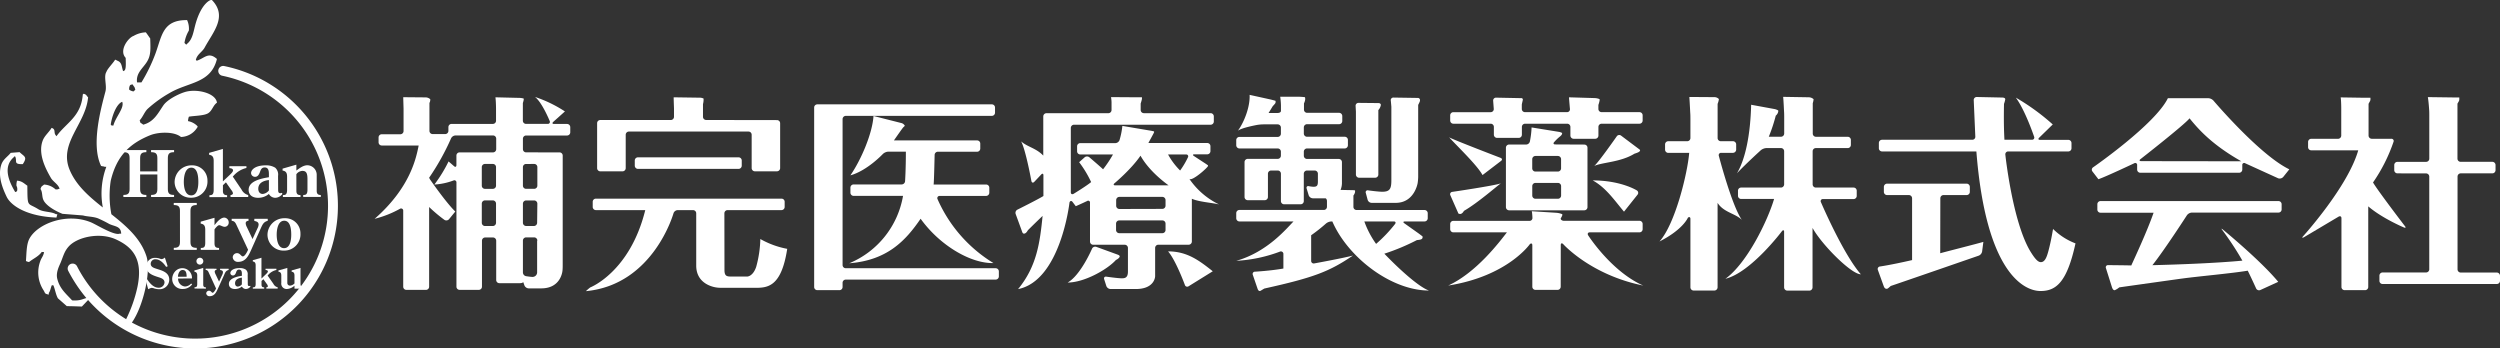 <svg xmlns="http://www.w3.org/2000/svg" viewBox="0 0 879.68 122.62"><rect x="0" y="0" width="879.68" height="122.62" fill="#333333" stroke="none"/><defs><style>.cls-1,.cls-2{fill:#fff;}.cls-1{fill-rule:evenodd;}</style></defs><title>アセット 2</title><g id="レイヤー_2" data-name="レイヤー 2"><g id="レイヤー_1-2" data-name="レイヤー 1"><path class="cls-1" d="M20.16,75.38H19.7c-1.64-1-4.51-.68-6.27-1.8-3.85-2.4-3.73-.35-3.81-8.24C8.5,64.6,7.79,63.71,6,63.57a5.47,5.47,0,0,0-.21,1.8,2.51,2.51,0,0,1,.23,1.79c-.29.34-.15.23-.67.43C3.24,64,.72,58.58,5.11,55.1v-.22l.23.22c.8,1.55-.77,2.76,2.68,2.65,1.74-2.61.51-2.61-1.13-4.22-1,.09-2.08.16-3.13.26C2.64,55.22,1.09,56,.44,58c-1.27,4,.45,8.19,1.88,11.2s6.8,6.93,17.56,7.36C19.88,76.36,20.15,75.61,20.16,75.38ZM78.85,23.23a1.74,1.74,0,0,0-.69,3.41,46.74,46.74,0,1,1-31.75,86.86c4-5.68,6.85-18.07,5.11-23.37-2.07-6.3-7.09-10.6-12.33-14.75a34.92,34.92,0,0,1-.23-11.76c2-8.43,6.34-13,13.91-16.05,3-1.18,8.41-1.35,10.81.63a6.93,6.93,0,0,0,5.58-3.11c.24-.31.11-.08.3-.62a6.14,6.14,0,0,0-3.4-1.85,4.81,4.81,0,0,1,.31-1.56c1.72-.34,5.33-.3,6.79-1.23S75,37,76.34,36.14c-.41-3.46-7.3-5.06-11.43-3.71-2.4.77-6.08,2.69-7.42,4.64-1.93,2.82-3.34,5.83-7.11,6.8a3.2,3.2,0,0,0-.93-.62c-.11-.31-.21-.62-.3-.92,1.11-1.16,1.64-2.87,2.77-4a42.83,42.83,0,0,1,7.72-5.58c6.59-3.93,14.6-3.32,16.69-12-3-2.67-4.32-.26-7.1.62l-.31-.3c.44-2,2.21-2.72,3.09-4.33C75,11.22,80.15,5.78,74.56,0,74-.26,70.91,1.3,68.93,8c-.86,2.89-1.06,5.8-3.1,7.41l-.31.32c-.2-.22-.41-.42-.61-.62a12,12,0,0,1,1.54-4.34,7.1,7.1,0,0,0-.62-3.7C57.23,7,57,12.55,54.71,18.83A58.78,58.78,0,0,1,49.77,29H48.23c-.46-3.22,2-4.94,3.39-7.12,1.58-2.42,1.33-4.84,1.24-8.34-.52-.72-1-1.46-1.54-2.16A9.24,9.24,0,0,0,47,12.64c-1.89.63-5.25,5.13-2.77,7.73,0,1.32.21,3.52-.31,4.32-.32.25-.08.14-.61.34-.59-1.79-.37-3.12-2.17-3.73-.33-.23-.09-.11-.63-.3-.81,1.36-2.64,3.08-3.08,4.32-1,1.58.21,4.74-.31,6.8C35.46,38.37,32,51,35.56,58.38c.62.21,1,.12,1.23.31h.63A26.81,26.81,0,0,0,36.18,73c-4.81-3.8-9.39-7.75-11.67-13.23C20.58,50.33,30.16,43.69,31,34.23c-.68-.61-.43-.9-1.57-1.25l-.3.26c-.59,7.85-5.92,10-9.26,14.69l-.25-.32c-.84-1,.12-2.11-1.46-2.62-.93,1.56-2.51,2.78-3.14,4.5-1.78,4.72,1.19,10.16,2.89,13.11.81,1.39,2.57,2.19,3.07,3.85a1.53,1.53,0,0,0-.29,0c-.34.2-.49.2-1.13.2a6.51,6.51,0,0,0-4.06-1.71c-.67.62-.92.43-1.25,1.58.8,1.12.41,2.71,1.1,4,1,2,4.42,3.86,6.63,4.72l7.23.57c1.43.43,3.44.35,5.23,1a44.45,44.45,0,0,1,4,2c2.07.95,4.1.76,4.2,3.4l-.55,0C40.27,83,33.88,79,32,78.23c-8.46-3.49-18.9.43-21.71,5.87-1,2-.95,5-1.16,7.74a3.57,3.57,0,0,0,1.09.36c1.5-1.22,3.3-1.91,4.47-3.55l.82.06c-.27,1.5-1,2.08-1.35,3.24a11.41,11.41,0,0,0,1.15,10.17c.65,1,.25,1.24,1.86,1.54l0-.58c.52-.59.69-1.92,1.06-2.7l.54,0c.61,1.34.84,3.28,1.61,4.59l3.14,2.76c1.77,0,3.54.08,5.29.14L31,105.57s0,0,0,0A50.21,50.21,0,1,0,78.85,23.23ZM45.76,30c.33-.22.28-.2.93-.3a3.84,3.84,0,0,0,.62.93c.1.3.21.61.31.92l-.62.62a3.23,3.23,0,0,1-1.54-.62A2.57,2.57,0,0,1,45.76,30ZM43,35.82c.89,2.1-2.41,5.45-3.1,8.36h-.61l-.32-.32C39.28,41.32,40.82,36.63,43,35.82ZM27.11,93.7A1.73,1.73,0,1,0,24,95.28a52.32,52.32,0,0,0,6.38,9.59c-1.53.45-2.33,1-5,.83C23.2,103.31,21,101.62,20.13,98c-.52-2.24.8-4.57,1.28-5.76.93-2.34,1.26-3.77,2.66-5.39C27,83.42,35,81.6,40.78,84.23c6.25,2.85,9.51,7.26,7.6,16.65a48.43,48.43,0,0,1-4,11.43A46.67,46.67,0,0,1,27.11,93.7Z"/><path class="cls-2" d="M196.85,53.62A1.12,1.12,0,0,1,198,54.74V93c0,.62,0,1.63-.08,2.24,0,0-.43,6.23-7.46,6.23H186a1.7,1.7,0,0,1-1.48-1.07l-.14-.41c-.21-.6-.37-.91-.37-.7s-.51.35-1.11.35h-7.2a1.11,1.11,0,0,1-1.1-1.09V84.68a1.14,1.14,0,0,0-1.12-1.12h-2.77a1.14,1.14,0,0,0-1.12,1.12v16.2a1.11,1.11,0,0,1-1.11,1.11h-6.76a1.11,1.11,0,0,1-1.11-1.11V64.24a.73.73,0,0,0-1.05-.73,22.91,22.91,0,0,1-6.72,1.43,48.92,48.92,0,0,0,5-8.14l1.92,1.67c.45.41.84.24.84-.37V54.74a1.11,1.11,0,0,1,1.11-1.12h11.77a1.13,1.13,0,0,0,1.12-1.12V48.78a1.13,1.13,0,0,0-1.12-1.12H160.27a1.84,1.84,0,0,0-1.54,1A85,85,0,0,1,151,62.54h0a5.66,5.66,0,0,0,.63,1.05s5.39,7.78,8.58,10.84L158,77.13a1.25,1.25,0,0,1-1.64.22A51.26,51.26,0,0,1,151,72.84v28A1.12,1.12,0,0,1,149.9,102H143a1.12,1.12,0,0,1-1.12-1.11V74.16a.75.75,0,0,0-1.06-.74,36.85,36.85,0,0,1-9,3.58c12.64-11.05,14.63-21.57,15.5-25.8h-13a1.12,1.12,0,0,1-1.11-1.09V48.34a1.12,1.12,0,0,1,1.11-1.1h6.54A1.13,1.13,0,0,0,142,46.13V40.43c0-.61,0-1.62,0-2.23,0,0-.11-3.45-.11-4l7.88.07a2.45,2.45,0,0,1,1.63.65v.21a2.37,2.37,0,0,1-.29,1.09v9.85a1.13,1.13,0,0,0,1.12,1.11h4.43a1.14,1.14,0,0,0,1.12-1.11V44.72a1.13,1.13,0,0,1,1.11-1.12h14.53a1.11,1.11,0,0,0,1.12-1.1V40.73c0-.61,0-1.62,0-2.22,0,0,0-2.73-.21-4.27l8.32.2a6.19,6.19,0,0,1,1.63.24v.43a9.14,9.14,0,0,1-.3,1.16v6.22a1.11,1.11,0,0,0,1.11,1.1h7.64a.7.7,0,0,0,.7-1s-2.64-6.51-5.18-8.48a45.13,45.13,0,0,1,10.53,5.1l-4.1,3.67c-.46.43-.33.74.28.74h4.58a1.13,1.13,0,0,1,1.12,1.12v1.82a1.12,1.12,0,0,1-1.12,1.12H185.07A1.13,1.13,0,0,0,184,48.78v3.71a1.13,1.13,0,0,0,1.11,1.12ZM169.53,65.35a1.11,1.11,0,0,0,1.12,1.1h2.77a1.11,1.11,0,0,0,1.12-1.1V58.78a1.11,1.11,0,0,0-1.12-1.09h-2.77a1.11,1.11,0,0,0-1.12,1.09Zm0,13.06a1.14,1.14,0,0,0,1.12,1.12h2.77a1.14,1.14,0,0,0,1.12-1.12V71.63a1.14,1.14,0,0,0-1.12-1.12h-2.77a1.14,1.14,0,0,0-1.12,1.12Zm15.55-20.71A1.11,1.11,0,0,0,184,58.78v6.56a1.11,1.11,0,0,0,1.11,1.1h2.85a1.11,1.11,0,0,0,1.12-1.1V58.78a1.1,1.1,0,0,0-1.12-1.09Zm4,13.95a1.14,1.14,0,0,0-1.12-1.12h-2.85A1.14,1.14,0,0,0,184,71.63V78.4a1.14,1.14,0,0,0,1.11,1.12h2.85A1.14,1.14,0,0,0,189,78.4Zm0,13a1.13,1.13,0,0,0-1.12-1.12h-2.85A1.13,1.13,0,0,0,184,84.68v11.2a1.36,1.36,0,0,0,1.11,1.3s1.65.26,2.23.26A1.61,1.61,0,0,0,189,95.86V84.68Z"/><path class="cls-2" d="M254.92,95c0,2.31.94,2.31,2.68,2.31h5.33s2,0,3.15-3.4a39.82,39.82,0,0,0,1.46-9.81A30.51,30.51,0,0,0,277,87.56c-2.11,13.72-7.11,13.72-11.6,13.72H254.51c-.61,0-1.62,0-2.23-.1,0,0-7.3-.62-7.3-7.74V75.06a1.13,1.13,0,0,0-1.12-1.13h-5.38A1.65,1.65,0,0,0,237,75s-7,25.18-30.84,27.45h0a16.85,16.85,0,0,1,1.54-1.32s13.95-5.39,19.35-27.2H209.68a1.12,1.12,0,0,1-1.12-1.11V71a1.1,1.1,0,0,1,1.12-1.1H275A1.1,1.1,0,0,1,276.1,71v1.84A1.12,1.12,0,0,1,275,73.93H256a1.13,1.13,0,0,0-1.11,1.13Zm18.47-52.74a1.11,1.11,0,0,1,1.12,1.11V59.16a1.13,1.13,0,0,1-1.12,1.12H265.6a1.13,1.13,0,0,1-1.11-1.12V47.41a1.12,1.12,0,0,0-1.11-1.12H221.28a1.13,1.13,0,0,0-1.11,1.12V59.16A1.13,1.13,0,0,1,219,60.29h-7.78a1.13,1.13,0,0,1-1.11-1.12V43.34a1.11,1.11,0,0,1,1.11-1.11h24.82a1.13,1.13,0,0,0,1.12-1.11v-.74c0-.62,0-1.63,0-2.24,0,0-.12-3.17-.12-3.9l9.11.13a3.08,3.08,0,0,1,1.42.31v.5a6.39,6.39,0,0,1-.21,1.46v4.47a1.13,1.13,0,0,0,1.11,1.11ZM259.9,55.36A1.12,1.12,0,0,1,261,56.48V58.3a1.14,1.14,0,0,1-1.11,1.13H224.48a1.14,1.14,0,0,1-1.12-1.13V56.48a1.12,1.12,0,0,1,1.12-1.12Z"/><path class="cls-2" d="M350.35,94.38a1.13,1.13,0,0,1,1.12,1.12v1.75a1.13,1.13,0,0,1-1.12,1.13H297.61a1.12,1.12,0,0,0-1.13,1.11V101a1.11,1.11,0,0,1-1.11,1.1h-7.77a1.12,1.12,0,0,1-1.12-1.1V37.83a1.11,1.11,0,0,1,1.12-1.11H349a1.11,1.11,0,0,1,1.12,1.11v1.83A1.12,1.12,0,0,1,349,40.77H297.61a1.15,1.15,0,0,0-1.13,1.14V93.28a1.12,1.12,0,0,0,1.13,1.1Zm-.76-1.81c-8.12.2-19-6.32-25.65-15.6-5.3,7.76-11.77,14.63-25.12,15.67a31.41,31.41,0,0,0,18.93-23.71H300.36a1.14,1.14,0,0,1-1.12-1.12V66a1.13,1.13,0,0,1,1.12-1.1h16.92a1.23,1.23,0,0,0,1.19-1.12s.28-4.12.28-10.42h-6.2a3.1,3.1,0,0,0-1.89.82s-5.49,5.87-11.43,7.52c3.85-5.58,7.76-14.86,8.13-20.89l9.73,2.47a1.88,1.88,0,0,1,1.3,1l-.51.48c-.37.37-2.27,3.13-3.34,4.65h29.28a1.11,1.11,0,0,1,1.11,1.11v1.77a1.11,1.11,0,0,1-1.11,1.1H330a1.14,1.14,0,0,0-1.13,1.12s-.2,9.26-.35,10.42H347a1.12,1.12,0,0,1,1.11,1.1v1.78A1.14,1.14,0,0,1,347,68.94H330.66a.78.78,0,0,0-.8,1.05A49.8,49.8,0,0,0,349.58,92.57Z"/><path class="cls-2" d="M428.94,71.93c-2.32-.58-7.17-.89-9.56-2V85a1.13,1.13,0,0,1-1.12,1.11H407.58a1.13,1.13,0,0,0-1.12,1.14V95c0,.61,0,1.63,0,2.22,0,0-.07,4.48-6.81,4.48h-8.9a1.65,1.65,0,0,1-1.46-1.06l-.76-2.38c-.2-.58.16-1,.76-.91,0,0,4,.58,5.49.58,1.23,0,2.11-.35,2.11-2.39V87.26a1.13,1.13,0,0,0-1.12-1.14H384.65A1.13,1.13,0,0,1,383.54,85V71.35a.64.64,0,0,0-1-.62s-2.12,1-4,1.83l-1.13-1.49c-.37-.51-.86-.43-1.08.15,0,0-3.1,27.49-18.1,30.51,6.6-8,7.7-16.45,8.63-25.75-.87.8-4.21,4.05-5.21,5.08-.23.44-.72,1.15-1.32,1.15-.44,0-.58-.35-.79-1l-2.16-5.91a1.27,1.27,0,0,1,.62-1.53s7.34-3.65,9.15-4.8V61.69c0-.61-.34-.74-.77-.29L363.92,64c-.43.44-.86.3-1-.31,0,0-2-11-3.62-13.94,2.27,2,5.27,2.35,7.8,5V40.94a1.14,1.14,0,0,1,1.12-1.11H390a1.12,1.12,0,0,0,1.12-1.12v-.45c0-.6,0-1.61,0-2.24,0,0,0-.84-.18-1.85l8.95.06h1.93v.59a12.28,12.28,0,0,1-.45,1.6v2.28a1.13,1.13,0,0,0,1.13,1.12H426a1.14,1.14,0,0,1,1.11,1.11v1.84A1.13,1.13,0,0,1,426,43.89h-48A1.13,1.13,0,0,0,376.79,45V67.67c0,.6.43.84,1,.52,0,0,4.49-2.74,6.15-4.12a38,38,0,0,0-4.22-7l1.93-1.71a1.31,1.31,0,0,1,1.69,0s4.58,3.92,4.79,4.22a41.26,41.26,0,0,0,3.5-5.23H380.07A1.12,1.12,0,0,1,379,53.22V51.47a1.13,1.13,0,0,1,1.11-1.11h12.36a1.65,1.65,0,0,0,1.46-1.06,26.6,26.6,0,0,0,1-5l9.7,1.64a12.58,12.58,0,0,1,1.46.31v.29c0,.15-1.88,3.49-2,3.78h20.71a1.12,1.12,0,0,1,1.12,1.11v1.75a1.12,1.12,0,0,1-1.12,1.12h-4.5c-.62,0-.69.27-.18.61l3.49,2.28c.52.33,1.17.77,1.45,1v.21c0,.5-5.83,5.69-6.6,4.48A26.68,26.68,0,0,0,428.94,71.93ZM393.26,89.59c.35.14.73.3.73.65s-.65.95-1.32,1.23c-3,3.35-11.13,7.95-17,7.95,4.58-2.55,8.59-11.92,8.59-11.92a1.23,1.23,0,0,1,1.5-.64Zm17.93-24.37c-6.83-5-9.3-9.42-9.88-10.44-3.18,4.71-9.14,9.7-9.14,9.7-.49.41-.35.74.25.74ZM409,73.5a1.13,1.13,0,0,0,1.12-1.14v-2A1.13,1.13,0,0,0,409,69.28H393.87a1.14,1.14,0,0,0-1.12,1.12v2a1.14,1.14,0,0,0,1.12,1.14Zm-15.17,4.06a1.12,1.12,0,0,0-1.12,1.12v2.25a1.12,1.12,0,0,0,1.12,1.12H409a1.12,1.12,0,0,0,1.12-1.12V78.69A1.11,1.11,0,0,0,409,77.56ZM411,88.45c6.78,0,11,3.25,15.74,7l-8.49,5.27a.86.86,0,0,1-1.33-.47S413.7,91.48,411,88.45Zm0-34.11A24.6,24.6,0,0,0,415.25,60,28.43,28.43,0,0,0,418,55.36a.66.66,0,0,0-.64-1Z"/><path class="cls-2" d="M502.81,102.23c-13.32,0-28.52-11.68-34-24.31h-.25a3.23,3.23,0,0,0-2,.75,57.25,57.25,0,0,1-5.2,4.11v9a.9.9,0,0,0,1.09.91s10.37-1.89,13.63-2.78c-8.34,5.66-13.79,7.76-31.19,11.62-1.24.72-1.38.87-1.6.87-.51,0-.72-.6-.79-.81l-1.67-4.88a.8.8,0,0,1,.76-1.11s5.48-.31,10-1.11v-5.1a.88.88,0,0,0-1.09-.9A51.53,51.53,0,0,1,435,91.78c11-3.13,17.7-11.39,20.16-13.86h-19A1.13,1.13,0,0,1,435,76.8V75a1.12,1.12,0,0,1,1.11-1.12h29.69a1.11,1.11,0,0,0,1.12-1.1v-2c0-.62-.33-1.08-.73-1h-4.24a1.64,1.64,0,0,1-1.46-1.07l-.71-2.35c-.19-.59.17-1,.77-.85a11.75,11.75,0,0,0,1.58.21c1.23,0,1.6-.36,1.6-1.82V61.13A1.13,1.13,0,0,0,462.58,60h-2.7a1.13,1.13,0,0,0-1.11,1.12v9.66a1.11,1.11,0,0,1-1.12,1.1h-5.82a1.12,1.12,0,0,1-1.11-1.1V61.13A1.12,1.12,0,0,0,449.6,60h-2.33a1.13,1.13,0,0,0-1.12,1.12v8.2A1.12,1.12,0,0,1,445,70.44h-5.95a1.12,1.12,0,0,1-1.13-1.11V57a1.13,1.13,0,0,1,1.13-1.1H449.6a1.12,1.12,0,0,0,1.11-1.12V53.35a1.12,1.12,0,0,0-1.11-1.11H436.17A1.14,1.14,0,0,1,435,51.1V49.29a1.12,1.12,0,0,1,1.13-1.11H449.6a1.13,1.13,0,0,0,1.11-1.12v-2.2a1.13,1.13,0,0,0-1.11-1.1h-5a15.43,15.43,0,0,0-2.22.19s-5.57,1-6.81,2.07c2.32-3.2,4.35-8.64,4.13-12.64l7.4,1.63c.61.16,1.39.35,1.74.48v.42c0,.37-.06.45-1,1.46-.88,1.45-1,1.66-1.46,2.38h3.24c.62,0,1.11-.31,1.11-.72s0-1.24,0-1.84c0,0,0-1.36-.26-3.15l6.43,0a21.14,21.14,0,0,1,2.23.15s.14,0,.14.73a4.27,4.27,0,0,1-.44,1.46v2.23a1.12,1.12,0,0,0,1.11,1.09h11.26a1.13,1.13,0,0,1,1.11,1.12v1.76a1.12,1.12,0,0,1-1.11,1.12H459.89a1.14,1.14,0,0,0-1.11,1.1v2.2a1.13,1.13,0,0,0,1.11,1.12h13.29a1.11,1.11,0,0,1,1.11,1.11V51.1a1.13,1.13,0,0,1-1.11,1.14H459.89a1.13,1.13,0,0,0-1.11,1.11v1.46a1.13,1.13,0,0,0,1.11,1.12h11.18a1.12,1.12,0,0,1,1.12,1.1V62.3c0,.6,0,1.62,0,2.23a6.53,6.53,0,0,1-.48,2.29l3.1.07c.61,0,1.5,0,2,.1v.57a2.93,2.93,0,0,1-.58,1.24v4a1.11,1.11,0,0,0,1.11,1.1h23.95A1.13,1.13,0,0,1,502.38,75V76.8a1.13,1.13,0,0,1-1.13,1.12h-6.89c-.62,0-.72.28-.21.65l5,3.55c.5.37,1.13.84,1.42,1.09v.27c0,.8-.88.89-2,1a76.22,76.22,0,0,1-11.46,4.79C492.94,95.33,499.47,101.06,502.81,102.23ZM485,36.27c.58,0,.88.29.88.65a3.36,3.36,0,0,1-.88,1.81V61.42a1.12,1.12,0,0,1-1.11,1.12h-5.67a1.13,1.13,0,0,1-1.11-1.12V41.53c0-.62,0-1.62,0-2.23l-.11-2a1,1,0,0,1,1-1.1Zm-4.93,41.65a31.9,31.9,0,0,0,4.14,7.9,49.92,49.92,0,0,0,6.67-7c.36-.5.17-.9-.46-.9Zm18.8-43.46a.75.75,0,0,1,.79.8c0,.35-.06.51-.64,1.66V62.22a16.68,16.68,0,0,1-.19,2.22s-1.12,6.94-7.72,6.94h-8.46a1.53,1.53,0,0,1-1.42-1.08l-.64-2.4a.68.68,0,0,1,.81-.92s3.47.49,5,.49c2.6,0,3.18-1,3.18-4V39.79c0-.62,0-1.61,0-2.25l-.19-2.11a.9.9,0,0,1,.92-1.1Z"/><path class="cls-2" d="M549.17,100.88A1.12,1.12,0,0,1,548,102h-7.71a1.11,1.11,0,0,1-1.11-1.11V86.29c0-.62-.39-.8-.86-.39,0,0-7.82,11.29-28.74,14.58,10-4.6,18.13-15.46,20.66-18.72H511.4a1.12,1.12,0,0,1-1.12-1.12V78.82a1.12,1.12,0,0,1,1.12-1.11h26.7a1,1,0,0,0,1.12-.93,17.38,17.38,0,0,0-.15-2l-.08-.45,8.61.54a7.2,7.2,0,0,1,2.13.5v.21c0,.28-.07.42-.57,1.32h0c0,.42.51.79,1.11.79h26.56A1.12,1.12,0,0,1,578,78.82v1.82a1.12,1.12,0,0,1-1.11,1.12h-17.5c-.62,0-.88.45-.59,1,0,0,8.14,12.76,19.41,17.72C559.66,96.73,550,85.85,550,85.85c-.45-.41-.81-.24-.81.38Zm-21-36.4c-1.24.81-8.12,6.89-13.06,9.73-.22.44-.72,1.08-1.32,1.08-.21,0-.57-.06-.64-.21l-2.81-6.37a.82.82,0,0,1,.66-1.19S526.1,65.3,528.2,64.49Zm7.31-29.94c.16,0,.37.28.37.5s-.37,1.52-.37,1.82v1.5a1.12,1.12,0,0,0,1.12,1.1h14.82a1,1,0,0,0,1-1.1s-.33-3.68-.33-4.12l9,.27a4.8,4.8,0,0,1,1.77.38v.42a9.46,9.46,0,0,1-.43,1.61v1.44a1.12,1.12,0,0,0,1.12,1.1h13.29A1.12,1.12,0,0,1,578,40.59v1.83a1.12,1.12,0,0,1-1.11,1.11H563.56a1.13,1.13,0,0,0-1.12,1.11V47.7a1.13,1.13,0,0,1-1.11,1.13h-7.64a1.14,1.14,0,0,1-1.11-1.13V44.64a1.13,1.13,0,0,0-1.11-1.11H536.63a1.13,1.13,0,0,0-1.12,1.11v2.78a1.11,1.11,0,0,1-1.11,1.1h-7.63a1.13,1.13,0,0,1-1.12-1.1V44.64a1.12,1.12,0,0,0-1.12-1.11H511.4a1.12,1.12,0,0,1-1.12-1.11V40.59a1.12,1.12,0,0,1,1.12-1.12h13.12a1.09,1.09,0,0,0,1.1-1.1l-.22-2.93a1,1,0,0,1,1-1.08ZM521.66,61.6c-1.88-3.48-9.05-10.3-11.75-13.28,1.67.94,18.11,7.23,18.11,7.23.57.22.64.71.16,1.07Zm35.81-10.73A1.11,1.11,0,0,1,558.59,52v20.9A1.12,1.12,0,0,1,557.47,74H531a1.12,1.12,0,0,1-1.11-1.11V52A1.11,1.11,0,0,1,531,50.86h6a1.4,1.4,0,0,0,1.33-1.1,31.48,31.48,0,0,0,.59-4.92l9.49,1.54a3.45,3.45,0,0,1,1.25.41v.16c0,.51-.64,1-.94,1.23A15.86,15.86,0,0,0,546.87,50c-.41.43-.24.82.37.82Zm-18.32,8.38a1.13,1.13,0,0,0,1.11,1.12h7.92a1.14,1.14,0,0,0,1.12-1.12V56a1.14,1.14,0,0,0-1.12-1.12h-7.92A1.14,1.14,0,0,0,539.15,56Zm10.16,6.23a1.13,1.13,0,0,0-1.12-1.12h-7.92a1.13,1.13,0,0,0-1.11,1.12v3.35a1.13,1.13,0,0,0,1.11,1.11h7.92a1.13,1.13,0,0,0,1.12-1.11Zm22.13,9c-3.41-4.06-6.39-8.48-11-11,10,0,15.53,3.53,15.53,3.53a1,1,0,0,1,.25,1.47Zm5.51-21.85a.39.39,0,0,1,.15.23c0,.57-.87.86-2,1.23-4.84,3-11.33,3-14.14,4.31,1.45-1.16,7.93-10.43,7.93-10.43a1.06,1.06,0,0,1,1.52-.25Z"/><path class="cls-2" d="M612.92,77.38c-2.31-2.31-6.45-2.64-8.55-6v29.71a1.14,1.14,0,0,1-1.13,1.14h-7.32a1.14,1.14,0,0,1-1.11-1.14V77c0-.59-.4-.8-.88-.4,0,0-1.68,4.16-10,8.37,5.55-6.17,9.87-24.08,10.45-31.17H587a1.15,1.15,0,0,1-1.11-1.15V50.82A1.13,1.13,0,0,1,587,49.69h6.68a1.12,1.12,0,0,0,1.13-1.11V42c0-.62,0-1.62-.06-2.26,0,0-.18-3.8-.31-5.62l8.81.06a2.12,2.12,0,0,1,1.56.66V35a6.38,6.38,0,0,1-.43,1.55V48.58a1.12,1.12,0,0,0,1.11,1.11h4.3a1.13,1.13,0,0,1,1.12,1.13v1.81a1.15,1.15,0,0,1-1.12,1.15h-4.15a.81.81,0,0,0-.83,1.07S609.37,72.36,612.92,77.38Zm-5.8,20.72c7.67-5.51,14.94-20.62,17.13-28.09H612.67a1.12,1.12,0,0,1-1.12-1.1V67.07A1.1,1.1,0,0,1,612.67,66h14a1.14,1.14,0,0,0,1.12-1.14V53.21a1.12,1.12,0,0,0-1.12-1.11H621.6a3.41,3.41,0,0,0-2,.75s-5.3,4.8-8.42,8.13c3-5,4.75-13.68,5-24.12l8,1.47a4.2,4.2,0,0,1,1.54.55v.37a2.53,2.53,0,0,1-.88,1.45,57.37,57.37,0,0,1-2.45,7.41h4.32A1.13,1.13,0,0,0,627.81,47V41.39c0-.62,0-1.62-.06-2.24,0,0-.17-3.89-.31-5.07l9,.15a2.61,2.61,0,0,1,1.7.66V35a6.24,6.24,0,0,1-.28,1.31V47a1.12,1.12,0,0,0,1.11,1.13h11.18a1.11,1.11,0,0,1,1.12,1.08V51a1.11,1.11,0,0,1-1.12,1.11H638.93a1.11,1.11,0,0,0-1.11,1.11V64.82A1.13,1.13,0,0,0,638.93,66h13.29a1.1,1.1,0,0,1,1.11,1.11v1.84a1.12,1.12,0,0,1-1.11,1.1H641.44a.73.73,0,0,0-.72,1.06s7.75,18.16,14.06,25.41c-3.36,0-13.77-10.45-17-16.32v20.92a1.14,1.14,0,0,1-1.12,1.14h-7.77a1.14,1.14,0,0,1-1.11-1.14V81.58c0-.62-.33-.74-.74-.27C627.06,81.3,616.11,95.88,607.12,98.1Z"/><path class="cls-2" d="M682.71,89.11c2.4-.67,13.07-3.36,15.18-4l-.44,3.39a1.94,1.94,0,0,1-1.2,1.46s-29.78,10.31-30.94,10.66c-1,.89-1.15,1-1.45,1-.66,0-.88-.52-1.09-1.09l-2-5.54a.89.89,0,0,1,.74-1.22s3.68-.5,11.3-2.25V69.75a1.13,1.13,0,0,0-1.12-1.11H664a1.13,1.13,0,0,1-1.12-1.12V65.78A1.16,1.16,0,0,1,664,64.62h28a1.15,1.15,0,0,1,1.13,1.15v1.74A1.13,1.13,0,0,1,692,68.64h-8.13a1.12,1.12,0,0,0-1.12,1.11ZM704,34.31c.72,0,1.59,0,1.59.65a9.39,9.39,0,0,1-.44,1.6c-.14,7.71.08,10.8.15,12.61H715a.75.75,0,0,0,.77-1s-3.06-9.18-6.46-13.82a77.87,77.87,0,0,1,13,9.44l-4.78,4.66c-.45.44-.3.76.31.76h9.94a1.13,1.13,0,0,1,1.12,1.13v1.83a1.12,1.12,0,0,1-1.12,1.12H706.62a1,1,0,0,0-1,1.1s2.49,23.56,8.81,34.07c1.52,2.47,2.61,3.78,3.69,3.78,1.46,0,2.11-1.87,2.69-4.05.87-3.28,1.31-6,1.6-7.63a22.71,22.71,0,0,0,7.9,5.08c-3,13.71-6.82,16.76-12.32,16.76s-19.16-5.88-22.56-49.11h-33.2a1.12,1.12,0,0,1-1.11-1.12V50.31a1.13,1.13,0,0,1,1.11-1.13H694a1.05,1.05,0,0,0,1.06-1.08l-.56-12.87a1.05,1.05,0,0,1,1.05-1.1Z"/><path class="cls-2" d="M789,59.67a1.13,1.13,0,0,1-1.11,1.12H753.12A1.13,1.13,0,0,1,752,59.67v-1.6a.66.66,0,0,0-1-.63s-10.16,4.81-12.63,5.62l-2.07-2.69a1,1,0,0,1,.23-1.51s21.8-15.1,26.29-24.31H777a2.74,2.74,0,0,1,1.85.85s16.25,19.16,26.7,24.18l-2.14,2.68a1.69,1.69,0,0,1-1.75.49L790,57.44a.66.66,0,0,0-1,.63Zm12.66,39.5-6.31,2.88a1.14,1.14,0,0,1-1.48-.55s-1.72-3.79-2.95-6.25c-6.15,1-16.86,1.93-23,2.75-2.17.29-20.31,2.84-22.21,3.12a6.67,6.67,0,0,1-1.59,1c-.58,0-.79-.57-.95-.95L741,94.29a.76.76,0,0,1,.78-1s6.8.06,8.16.12c1-2.24,5.53-11.88,7.85-18.56H739.12A1.11,1.11,0,0,1,738,73.7V71.87a1.11,1.11,0,0,1,1.11-1.12h62.62a1.11,1.11,0,0,1,1.11,1.12V73.7a1.11,1.11,0,0,1-1.11,1.1H771.24a2.34,2.34,0,0,0-1.72.94s-7.87,12.2-12.15,17.57c9.05-.22,22.66-.73,31.66-1.6a103.12,103.12,0,0,0-7.09-10.79c-.37-.49-.29-.57.19-.18C782.13,80.74,795.35,91.56,801.65,99.17Zm-13-42.42c-10.31-5.83-15.1-11.26-18.22-15.12C768.76,43.83,753.17,56,753.17,56c-.48.37-.38.7.24.7Z"/><path class="cls-2" d="M833.32,72.61V101a1.12,1.12,0,0,1-1.12,1.1H825a1.12,1.12,0,0,1-1.11-1.1V76.79c0-.62-.44-.88-1-.56l-12.27,7.29c-.57.25-.67.11-.26-.35,0,0,15.75-17.36,19.44-30.28H813.26a1.1,1.1,0,0,1-1.11-1.1V49.95a1.12,1.12,0,0,1,1.11-1.11h9.45a1.14,1.14,0,0,0,1.11-1.13V40.52c0-.62,0-1.64,0-2.25,0,0,0-3-.21-4l8.48.13c.61,0,1.5,0,2,0V35c0,.37-.08.44-.66,1.52V47.7a1.14,1.14,0,0,0,1.11,1.13h6.9a.77.77,0,0,1,.78,1.06A58.15,58.15,0,0,1,835,64.21c1.89,3.19,11.25,15.39,11.25,15.39.37.47.21.68-.35.45C845.89,80.05,838.19,76.82,833.32,72.61ZM843.59,61a1.13,1.13,0,0,1-1.12-1.13V58.07a1.13,1.13,0,0,1,1.12-1.12h10.1a1.12,1.12,0,0,0,1.11-1.11V40.73c0-.61,0-1.62-.06-2.22,0,0-.17-2.81-.45-4.34l9,.12c.62,0,1.55,0,2.07,0V35c0,.44-.22.73-.65,1.47V55.83a1.12,1.12,0,0,0,1.11,1.11H877a1.13,1.13,0,0,1,1.11,1.12v1.82A1.13,1.13,0,0,1,877,61H865.85a1.13,1.13,0,0,0-1.11,1.1V94.8a1.12,1.12,0,0,0,1.11,1.1h12.71A1.14,1.14,0,0,1,879.68,97v1.83a1.12,1.12,0,0,1-1.12,1.1h-40.2a1.11,1.11,0,0,1-1.11-1.1V97a1.13,1.13,0,0,1,1.11-1.13h15.32a1.12,1.12,0,0,0,1.11-1.1V62.12a1.13,1.13,0,0,0-1.11-1.1Z"/><path class="cls-2" d="M55.37,60.32V55.65c0-1.6-.57-2.1-2.21-2.1v-.74h8.09v.74c-1.62,0-2.19.5-2.19,2.1V66.51c0,1.59.57,2.08,2.19,2.08v.74H53.16v-.74c1.64,0,2.21-.49,2.21-2.08V61.4H49.31v5.11c0,1.59.57,2.08,2.19,2.08v.74H43.41v-.74c1.62,0,2.19-.49,2.19-2.08V55.65c0-1.6-.57-2.1-2.19-2.1v-.74H51.5v.74c-1.62,0-2.19.5-2.19,2.1v4.67Z"/><path class="cls-2" d="M61.44,64.07a5.93,5.93,0,0,1,6.09-5.89A5.33,5.33,0,0,1,73,63.57a5.68,5.68,0,0,1-5.82,6A5.6,5.6,0,0,1,61.44,64.07ZM64.68,64c0,1.67.35,4.75,2.6,4.75s2.51-3.15,2.51-4.75S69.61,59,67.33,59,64.68,62.31,64.68,64Z"/><path class="cls-2" d="M78.43,63.82l2.46-2.32C81.22,61.2,82,60.44,82,60c0-.69-.74-.79-1.29-.84v-.68h6v.63a8.57,8.57,0,0,0-4.53,2.74l-.27.29L85,66.72a3.68,3.68,0,0,0,2.34,1.91v.69H81.11v-.69c.37,0,.86-.21.86-.65a2.52,2.52,0,0,0-.58-1.12l-1.89-2.7-1.06,1v2.06c0,1.31.8,1.46,1.47,1.46v.69H73.69v-.69c.83,0,1.5-.1,1.5-1.86V56.65c0-1.2-.29-2-1.61-2.19v-.67l4.85-1.39Z"/><path class="cls-2" d="M97.87,66.72c0,.56,0,1.26.77,1.26a2.13,2.13,0,0,0,.57-.13l.16.39a3.23,3.23,0,0,1-2.5,1.36,2.53,2.53,0,0,1-2.25-1.36,5.77,5.77,0,0,1-3.81,1.36c-1.86,0-3.32-.86-3.32-2.84,0-3.16,4.74-4,7.13-4.4v-.61c0-1.1.1-2.83-1.49-2.83-1.1,0-1.38.85-1.69,1.69s-.78,1.61-1.67,1.61a1.39,1.39,0,0,1-1.43-1.31c0-1.1,1.34-2.73,5.18-2.73a6,6,0,0,1,3.32.83,3.26,3.26,0,0,1,1,2.9Zm-3.25-3.36c-1.81.19-3.74.95-3.74,3.07,0,1,.52,1.82,1.57,1.82A3.19,3.19,0,0,0,94.62,67Z"/><path class="cls-2" d="M104.29,67.18c0,1.31.76,1.46,1.45,1.46v.69H99.54v-.69c.82,0,1.48-.1,1.48-1.86V62.2c0-1.2-.29-2-1.59-2.18v-.68l4.85-1.4V60c1.13-.8,2.4-1.85,3.89-1.85a3.36,3.36,0,0,1,3.27,3.28v5.72c0,1.31.76,1.46,1.45,1.46v.69h-6.2v-.69c.82,0,1.5-.1,1.5-1.86V63c0-2.25-.55-2.87-1.81-2.87a2.79,2.79,0,0,0-2.1,1.18Z"/><path class="cls-2" d="M63.32,74.22c0-1.57-.56-2.07-2.18-2.07v-.74h8.09v.74c-1.64,0-2.21.5-2.21,2.07V85.11c0,1.57.57,2.1,2.21,2.1v.72H61.15v-.72c1.62,0,2.18-.53,2.18-2.1Z"/><path class="cls-2" d="M75.48,85.77c.06,1.25.63,1.47,1.6,1.47v.69H70.65v-.69c1,0,1.57-.13,1.57-1.85V80.86c0-1.2-.29-2-1.6-2.17V78l4.86-1.37v2.6c.78-1,2.09-2.67,3.48-2.67a1.69,1.69,0,0,1,1.52,1.76,1.46,1.46,0,0,1-1.42,1.49c-.69,0-1.45-.57-1.94-.57s-1.38,1.06-1.64,1.49Z"/><path class="cls-2" d="M87.45,77v.7c-.51,0-1,.26-1,.87a3.3,3.3,0,0,0,.41,1.32l2,4.23,1.69-3.68A3.55,3.55,0,0,0,91,79.07c0-.7-.32-1.12-1.51-1.32V77h4.72v.7c-1.53.39-1.88,1.43-2.49,2.73L88.35,88c-.9,2-1.94,4.14-4.52,4.14a1.77,1.77,0,0,1-1.94-1.61,1.5,1.5,0,0,1,1.54-1.45c1.06,0,1.43,1.14,2,1.14.76,0,1.62-1.74,1.86-2.35l-4-8.54c-.39-.84-.7-1.56-1.77-1.63V77Z"/><path class="cls-2" d="M94.12,82.65a5.9,5.9,0,0,1,6.09-5.86,5.31,5.31,0,0,1,5.51,5.39,5.69,5.69,0,0,1-5.83,6A5.62,5.62,0,0,1,94.12,82.65Zm3.24-.07c0,1.67.37,4.74,2.6,4.74s2.52-3.12,2.52-4.74-.2-4.91-2.46-4.91S97.36,80.91,97.36,82.58Z"/><path class="cls-2" d="M59,93.71l-.56.19c-.7-1.16-2.15-2.66-3.6-2.66a1.6,1.6,0,0,0-1.81,1.58c0,1.18,1.24,1.49,2.17,1.8l.85.27c1.79.57,3.51,1.4,3.51,3.53A3.39,3.39,0,0,1,56,101.77a6,6,0,0,1-1.82-.3,2,2,0,0,0-.74-.17c-.25,0-.37,0-1.29.47l-.94-3.35.57-.18c.85,1.38,2.26,3,4,3a2,2,0,0,0,2.11-1.85c0-1.19-1.15-1.54-2.08-1.84-1.92-.62-4.34-1.34-4.34-3.81a3,3,0,0,1,3.23-3,4.34,4.34,0,0,1,1.59.29,2.22,2.22,0,0,0,.6.15,2,2,0,0,0,1.12-.56Z"/><path class="cls-2" d="M62.67,98a2.68,2.68,0,0,0,2.45,2.81,3.07,3.07,0,0,0,2.14-1.05l.34.3a4,4,0,0,1-3.29,1.62,3.51,3.51,0,0,1-3.72-3.45,4.11,4.11,0,0,1,.95-2.63,3.39,3.39,0,0,1,6,2.39Zm3-.62c0-1.42-.26-2.37-1.42-2.37s-1.62,1.45-1.63,2.37Z"/><path class="cls-2" d="M68.45,101.53v-.47c.52,0,.95,0,.95-1.17V97c0-.76-.19-1.3-1-1.38v-.46l3.11-.89v5.9c0,.86.5.93.94.93v.47Zm1.88-10.84a1.21,1.21,0,1,1,0,2.42,1.21,1.21,0,0,1,0-2.42Z"/><path class="cls-2" d="M76.17,94.55V95c-.32,0-.62.17-.62.54a2.29,2.29,0,0,0,.25.86l1.28,2.7,1.08-2.33a2.38,2.38,0,0,0,.29-.94c0-.45-.2-.71-1-.82v-.46h3V95c-1,.24-1.21.89-1.59,1.76l-2.18,4.8c-.57,1.28-1.23,2.66-2.88,2.66a1.12,1.12,0,0,1-1.24-1,1,1,0,0,1,1-.93c.67,0,.91.73,1.28.73s1-1.09,1.19-1.49L73.49,96c-.24-.54-.45-1-1.12-1v-.46Z"/><path class="cls-2" d="M87.19,99.85c0,.36,0,.8.49.8a2.15,2.15,0,0,0,.36-.07l.1.24a2.08,2.08,0,0,1-1.6.87,1.64,1.64,0,0,1-1.43-.87,3.7,3.7,0,0,1-2.44.87c-1.19,0-2.13-.56-2.13-1.81,0-2,3-2.6,4.57-2.83v-.39c0-.69.07-1.79-1-1.79-.7,0-.88.51-1.07,1.06s-.51,1-1.07,1a.88.88,0,0,1-.92-.85c0-.7.86-1.75,3.32-1.75a3.74,3.74,0,0,1,2.12.54,2.07,2.07,0,0,1,.66,1.86Zm-2.08-2.16c-1.15.14-2.4.62-2.4,2,0,.65.33,1.15,1,1.15a2.05,2.05,0,0,0,1.39-.78Z"/><path class="cls-2" d="M92,98l1.57-1.51c.21-.2.69-.65.69-.95,0-.45-.48-.51-.82-.53v-.46h3.81V95a5.33,5.33,0,0,0-2.9,1.76l-.19.19,2.05,2.93a2.26,2.26,0,0,0,1.5,1.21v.47h-4v-.47c.25,0,.55-.11.55-.41a1.78,1.78,0,0,0-.35-.72l-1.22-1.71-.67.61v1.31c0,.86.5.93.94.93v.47h-4v-.47c.53,0,1,0,1-1.17V93.39c0-.76-.2-1.28-1-1.38v-.46L92,90.69Z"/><path class="cls-2" d="M103.61,100.54a4.36,4.36,0,0,1-2.63,1.15,1.89,1.89,0,0,1-2-2.14V97c0-.76-.19-1.3-1-1.38v-.46l3.12-.89v5.29a.92.92,0,0,0,1,.94,2.47,2.47,0,0,0,1.52-.77V97c0-.76-.18-1.3-1-1.38v-.46l3.12-.89v5.48c0,.77.19,1.3,1,1.35v.47h-3.12Z"/></g></g></svg>